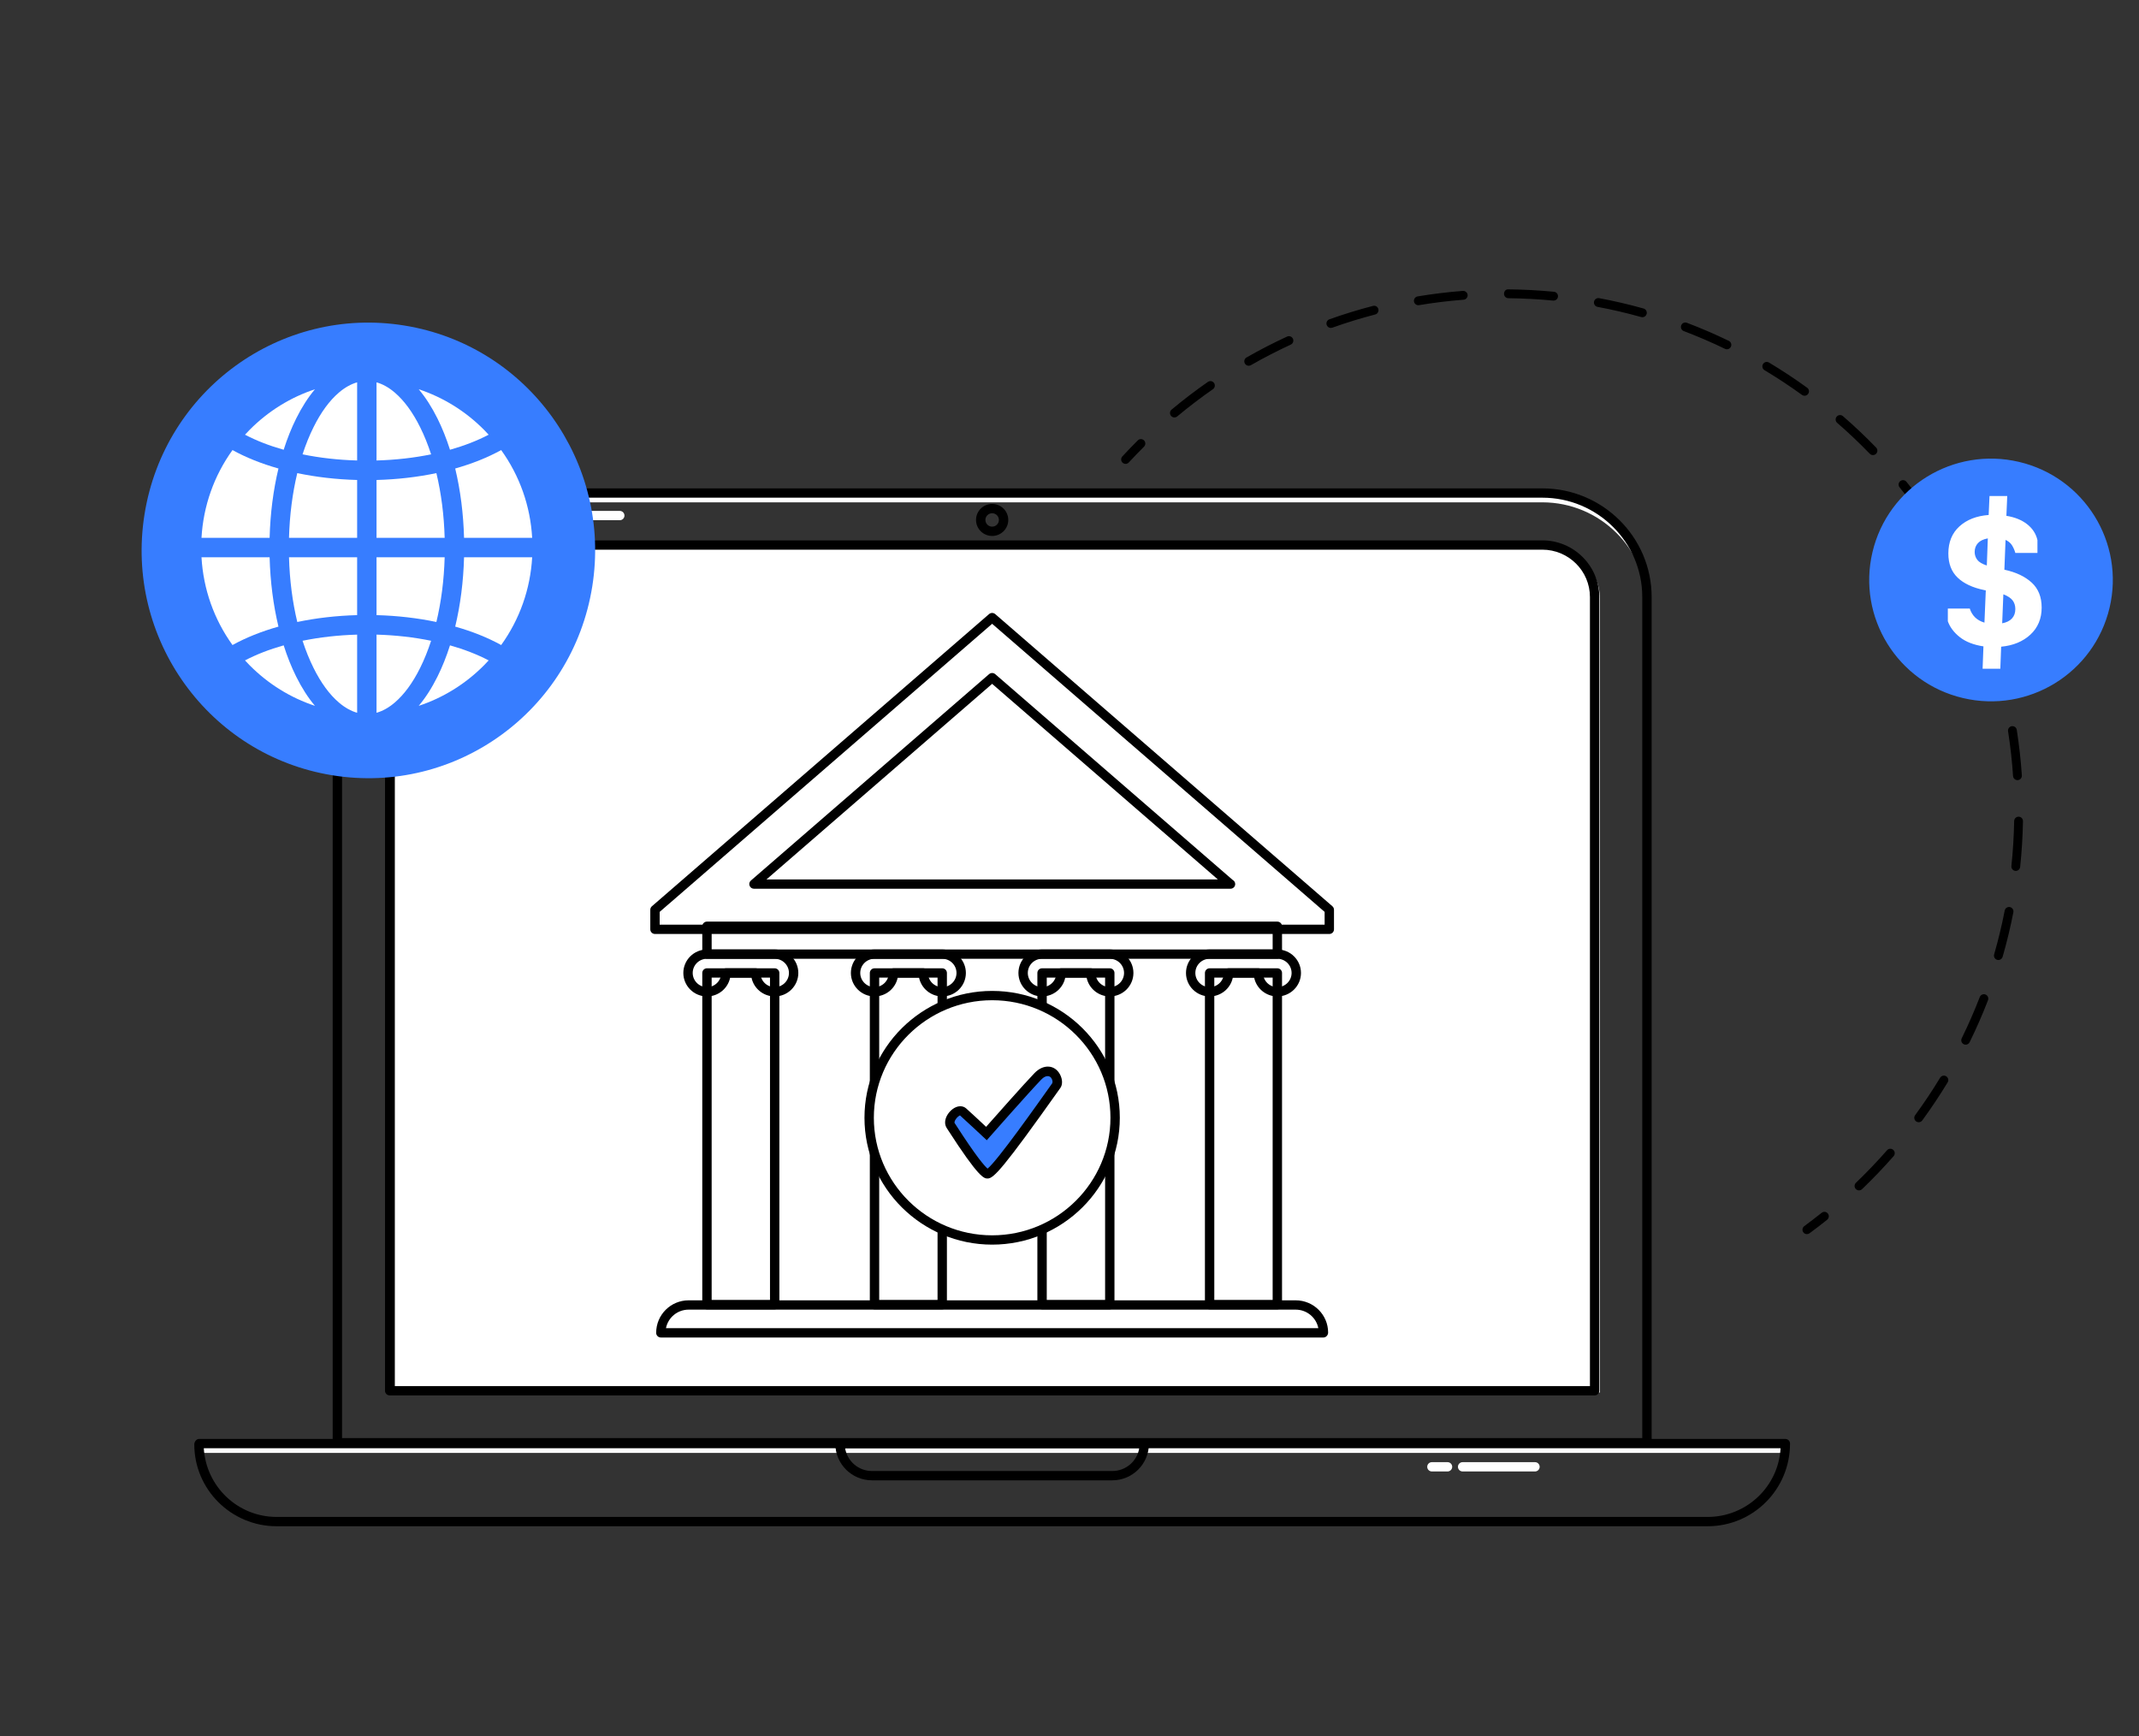 <svg width="207" height="168" viewBox="0 0 207 168" fill="none" xmlns="http://www.w3.org/2000/svg">
<rect x="0" y="0" width="207" height="168" fill="#333333" stroke="none"/>
<path d="M149.255 47.712H42.775C37.181 47.712 32.647 52.217 32.647 57.774V58.675C32.647 53.118 37.181 48.613 42.775 48.613H149.255C154.848 48.613 159.382 53.118 159.382 58.675V57.774C159.382 52.217 154.848 47.712 149.255 47.712Z" fill="white"/>
<path d="M159.382 140.071H32.647C32.397 140.071 32.194 139.87 32.194 139.621V57.775C32.194 51.978 36.94 47.262 42.775 47.262C43.025 47.262 43.228 47.464 43.228 47.712C43.228 47.961 43.025 48.163 42.775 48.163C37.44 48.163 33.101 52.475 33.101 57.775V139.17H158.929V57.775C158.929 52.474 154.589 48.163 149.255 48.163H47.303C47.053 48.163 46.85 47.961 46.85 47.712C46.85 47.464 47.053 47.262 47.303 47.262H149.255C155.089 47.262 159.836 51.978 159.836 57.775V139.621C159.836 139.87 159.632 140.071 159.382 140.071Z" fill="black"/>
<path d="M38.221 134.758V57.944C38.221 55.169 40.492 52.912 43.284 52.912H149.764C152.557 52.912 154.828 55.169 154.828 57.944V134.759H38.221V134.758Z" fill="white"/>
<path d="M154.318 135.04H37.711C37.461 135.04 37.258 134.838 37.258 134.59V57.775C37.258 54.752 39.732 52.294 42.775 52.294H149.254C152.296 52.294 154.771 54.752 154.771 57.775V134.59C154.772 134.838 154.569 135.04 154.318 135.04ZM38.164 134.139H153.865V57.775C153.865 55.249 151.797 53.194 149.255 53.194H42.775C40.232 53.194 38.164 55.25 38.164 57.775V134.139Z" fill="black"/>
<path d="M19.254 139.705V139.78C19.254 140.06 19.272 140.334 19.302 140.606H172.725C172.755 140.334 172.773 140.06 172.773 139.78V139.705H19.254Z" fill="white"/>
<path d="M165.255 147.702H26.774C22.378 147.702 18.802 144.149 18.802 139.78C18.802 139.532 19.005 139.254 19.255 139.254H172.774C173.025 139.254 173.228 139.456 173.228 139.705C173.228 144.149 169.651 147.702 165.255 147.702ZM19.722 140.155C19.952 143.889 23.027 146.801 26.774 146.801H165.255C169.025 146.801 172.114 143.853 172.311 140.155H19.722Z" fill="black"/>
<path d="M107.643 143.258H84.385C82.43 143.258 80.841 141.678 80.841 139.736C80.841 139.488 81.044 139.254 81.294 139.254H110.734C110.985 139.254 111.188 139.456 111.188 139.705C111.188 141.678 109.598 143.258 107.643 143.258ZM81.786 140.155C81.997 141.413 83.083 142.357 84.386 142.357H107.644C108.955 142.357 110.045 141.402 110.248 140.155H81.786Z" fill="black"/>
<path d="M43.051 58.454C43.552 58.454 43.958 58.05 43.958 57.553C43.958 57.055 43.552 56.652 43.051 56.652C42.55 56.652 42.144 57.055 42.144 57.553C42.144 58.05 42.55 58.454 43.051 58.454Z" fill="black"/>
<path d="M45.772 58.454C46.273 58.454 46.679 58.05 46.679 57.553C46.679 57.055 46.273 56.652 45.772 56.652C45.271 56.652 44.865 57.055 44.865 57.553C44.865 58.05 45.271 58.454 45.772 58.454Z" fill="black"/>
<path d="M48.492 58.454C48.993 58.454 49.399 58.05 49.399 57.553C49.399 57.055 48.993 56.652 48.492 56.652C47.991 56.652 47.585 57.055 47.585 57.553C47.585 58.05 47.991 58.454 48.492 58.454Z" fill="black"/>
<path d="M96.015 51.867C95.154 51.867 94.454 51.172 94.454 50.317C94.454 49.462 95.154 48.767 96.015 48.767C96.875 48.767 97.575 49.462 97.575 50.317C97.575 51.172 96.875 51.867 96.015 51.867ZM96.015 49.668C95.654 49.668 95.361 49.959 95.361 50.317C95.361 50.675 95.654 50.966 96.015 50.966C96.375 50.966 96.668 50.675 96.668 50.317C96.668 49.959 96.375 49.668 96.015 49.668Z" fill="black"/>
<path d="M128.075 129.436H63.954C63.703 129.436 63.5 129.234 63.5 128.985C63.5 127.239 64.909 125.839 66.639 125.839H125.389C127.12 125.839 128.528 127.238 128.528 128.958C128.528 129.207 128.326 129.436 128.075 129.436ZM64.448 128.535H127.581C127.381 127.514 126.474 126.74 125.389 126.74H66.64C65.555 126.74 64.648 127.513 64.448 128.535Z" fill="black"/>
<path d="M74.969 126.709H68.415C68.165 126.709 67.962 126.507 67.962 126.258V94.158C67.962 93.909 68.165 93.707 68.415 93.707H74.969C75.219 93.707 75.422 93.909 75.422 94.158V126.258C75.422 126.508 75.22 126.709 74.969 126.709ZM68.87 125.808H74.516V94.609H68.87V125.808Z" fill="black"/>
<path d="M74.969 96.43C73.863 96.43 72.937 95.647 72.726 94.609H70.659C70.448 95.647 69.522 96.43 68.416 96.43C67.155 96.43 66.129 95.411 66.129 94.158C66.129 92.905 67.155 91.885 68.416 91.885H74.97C76.231 91.885 77.257 92.905 77.257 94.158C77.257 95.411 76.231 96.43 74.969 96.43ZM70.251 93.708H73.135C73.386 93.708 73.589 93.909 73.589 94.158C73.589 94.914 74.208 95.529 74.97 95.529C75.731 95.529 76.35 94.914 76.35 94.158C76.35 93.401 75.731 92.786 74.97 92.786H68.416C67.655 92.786 67.036 93.401 67.036 94.158C67.036 94.914 67.655 95.529 68.416 95.529C69.178 95.529 69.797 94.914 69.797 94.158C69.797 93.909 69.999 93.708 70.251 93.708Z" fill="black"/>
<path d="M68.416 94.51C68.221 94.51 68.062 94.353 68.062 94.158C68.062 93.963 68.221 93.806 68.416 93.806C68.611 93.806 68.771 93.964 68.771 94.158C68.771 94.352 68.612 94.51 68.416 94.51Z" fill="black"/>
<path d="M74.969 94.51C74.773 94.51 74.614 94.353 74.614 94.158C74.614 93.963 74.773 93.806 74.969 93.806C75.165 93.806 75.323 93.964 75.323 94.158C75.323 94.352 75.165 94.51 74.969 94.51Z" fill="black"/>
<path d="M91.184 126.709H84.63C84.38 126.709 84.177 126.507 84.177 126.258V94.158C84.177 93.909 84.38 93.707 84.63 93.707H91.184C91.434 93.707 91.637 93.909 91.637 94.158V126.258C91.637 126.508 91.434 126.709 91.184 126.709ZM85.084 125.808H90.731V94.609H85.084V125.808Z" fill="black"/>
<path d="M91.184 96.43C90.078 96.43 89.152 95.647 88.941 94.609H86.874C86.663 95.647 85.738 96.43 84.631 96.43C83.37 96.43 82.344 95.411 82.344 94.158C82.344 92.905 83.37 91.885 84.631 91.885H91.185C92.446 91.885 93.472 92.905 93.472 94.158C93.472 95.411 92.445 96.43 91.184 96.43ZM86.465 93.708H89.35C89.6 93.708 89.803 93.909 89.803 94.158C89.803 94.914 90.422 95.529 91.184 95.529C91.945 95.529 92.564 94.914 92.564 94.158C92.564 93.401 91.945 92.786 91.184 92.786H84.63C83.87 92.786 83.25 93.401 83.25 94.158C83.25 94.914 83.87 95.529 84.63 95.529C85.392 95.529 86.011 94.914 86.011 94.158C86.011 93.909 86.215 93.708 86.465 93.708Z" fill="black"/>
<path d="M84.63 94.51C84.434 94.51 84.276 94.353 84.276 94.158C84.276 93.963 84.435 93.806 84.63 93.806C84.826 93.806 84.985 93.964 84.985 94.158C84.985 94.352 84.826 94.51 84.63 94.51Z" fill="black"/>
<path d="M91.184 94.51C90.989 94.51 90.829 94.353 90.829 94.158C90.829 93.963 90.988 93.806 91.184 93.806C91.38 93.806 91.539 93.964 91.539 94.158C91.538 94.352 91.379 94.51 91.184 94.51Z" fill="black"/>
<path d="M107.398 126.709H100.844C100.594 126.709 100.391 126.507 100.391 126.258V94.158C100.391 93.909 100.594 93.707 100.844 93.707H107.398C107.648 93.707 107.852 93.909 107.852 94.158V126.258C107.852 126.508 107.649 126.709 107.398 126.709ZM101.299 125.808H106.946V94.609H101.299V125.808Z" fill="black"/>
<path d="M107.398 96.43C106.292 96.43 105.366 95.647 105.156 94.609H103.088C102.878 95.647 101.952 96.43 100.845 96.43C99.584 96.43 98.558 95.411 98.558 94.158C98.558 92.905 99.584 91.885 100.845 91.885H107.399C108.66 91.885 109.686 92.905 109.686 94.158C109.686 95.411 108.66 96.43 107.398 96.43ZM102.68 93.708H105.565C105.815 93.708 106.018 93.909 106.018 94.158C106.018 94.914 106.637 95.529 107.399 95.529C108.16 95.529 108.779 94.914 108.779 94.158C108.779 93.401 108.16 92.786 107.399 92.786H100.845C100.085 92.786 99.465 93.401 99.465 94.158C99.465 94.914 100.085 95.529 100.845 95.529C101.607 95.529 102.226 94.914 102.226 94.158C102.226 93.909 102.429 93.708 102.68 93.708Z" fill="black"/>
<path d="M100.845 94.51C100.65 94.51 100.491 94.353 100.491 94.158C100.491 93.963 100.65 93.806 100.845 93.806C101.04 93.806 101.2 93.964 101.2 94.158C101.2 94.352 101.04 94.51 100.845 94.51Z" fill="black"/>
<path d="M107.398 94.51C107.203 94.51 107.044 94.353 107.044 94.158C107.044 93.963 107.202 93.806 107.398 93.806C107.594 93.806 107.753 93.964 107.753 94.158C107.753 94.352 107.594 94.51 107.398 94.51Z" fill="black"/>
<path d="M123.613 126.709H117.06C116.809 126.709 116.606 126.507 116.606 126.258V94.158C116.606 93.909 116.809 93.707 117.06 93.707H123.613C123.863 93.707 124.067 93.909 124.067 94.158V126.258C124.067 126.508 123.863 126.709 123.613 126.709ZM117.513 125.808H123.16V94.609H117.513V125.808Z" fill="black"/>
<path d="M123.613 96.43C122.507 96.43 121.581 95.647 121.371 94.609H119.303C119.093 95.647 118.167 96.43 117.06 96.43C115.799 96.43 114.773 95.411 114.773 94.158C114.773 92.905 115.799 91.885 117.06 91.885H123.614C124.875 91.885 125.901 92.905 125.901 94.158C125.901 95.411 124.875 96.43 123.613 96.43ZM118.894 93.708H121.779C122.029 93.708 122.232 93.909 122.232 94.158C122.232 94.914 122.851 95.529 123.613 95.529C124.374 95.529 124.993 94.914 124.993 94.158C124.993 93.401 124.374 92.786 123.613 92.786H117.06C116.299 92.786 115.679 93.401 115.679 94.158C115.679 94.914 116.299 95.529 117.06 95.529C117.821 95.529 118.441 94.914 118.441 94.158C118.441 93.909 118.644 93.708 118.894 93.708Z" fill="black"/>
<path d="M117.06 94.51C116.865 94.51 116.705 94.353 116.705 94.158C116.705 93.963 116.865 93.806 117.06 93.806C117.254 93.806 117.414 93.964 117.414 94.158C117.414 94.352 117.255 94.51 117.06 94.51Z" fill="black"/>
<path d="M123.612 94.51C123.417 94.51 123.258 94.353 123.258 94.158C123.258 93.963 123.416 93.806 123.612 93.806C123.808 93.806 123.967 93.964 123.967 94.158C123.967 94.352 123.808 94.51 123.612 94.51Z" fill="black"/>
<path d="M123.613 92.786H68.416C68.166 92.786 67.963 92.584 67.963 92.335V89.639C67.963 89.391 68.166 89.189 68.416 89.189H123.613C123.863 89.189 124.067 89.391 124.067 89.639V92.335C124.067 92.584 123.863 92.786 123.613 92.786ZM68.87 91.885H123.16V90.09H68.87V91.885Z" fill="black"/>
<path d="M128.643 90.386H63.385C63.135 90.386 62.932 90.185 62.932 89.936V88.043C62.932 87.912 62.988 87.789 63.087 87.703L95.715 59.429C95.886 59.281 96.141 59.281 96.311 59.429L128.941 87.703C129.04 87.789 129.096 87.912 129.096 88.043V89.936C129.097 90.186 128.895 90.386 128.643 90.386ZM63.839 89.486H128.19V88.248L96.014 60.367L63.839 88.248V89.486Z" fill="black"/>
<path d="M72.964 85.556L96.014 65.581L119.065 85.556H72.964Z" fill="white"/>
<path d="M119.083 86.007C119.077 86.006 119.071 86.007 119.064 86.007H72.964C72.774 86.007 72.606 85.89 72.54 85.714C72.473 85.538 72.523 85.34 72.666 85.216L95.716 65.241C95.887 65.093 96.142 65.093 96.312 65.241L119.295 85.158C119.438 85.233 119.536 85.383 119.536 85.556C119.536 85.805 119.334 86.007 119.083 86.007ZM74.174 85.106H117.855L96.014 66.179L74.174 85.106Z" fill="black"/>
<path d="M105.562 115.228C109.485 109.987 108.391 102.579 103.117 98.68C97.843 94.782 90.387 95.869 86.463 101.11C82.54 106.35 83.634 113.758 88.908 117.657C94.182 121.555 101.638 120.468 105.562 115.228Z" fill="white"/>
<path d="M96.015 120.449C89.202 120.449 83.659 114.942 83.659 108.173C83.659 101.403 89.202 95.896 96.015 95.896C102.828 95.896 108.369 101.403 108.369 108.173C108.369 114.941 102.828 120.449 96.015 120.449ZM96.015 96.797C89.702 96.797 84.566 101.9 84.566 108.173C84.566 114.445 89.702 119.548 96.015 119.548C102.327 119.548 107.463 114.445 107.463 108.173C107.463 101.9 102.327 96.797 96.015 96.797Z" fill="black"/>
<path d="M47.888 50.344H46.226C45.976 50.344 45.773 50.143 45.773 49.894C45.773 49.645 45.976 49.443 46.226 49.443H47.888C48.139 49.443 48.342 49.645 48.342 49.894C48.342 50.144 48.139 50.344 47.888 50.344Z" fill="white"/>
<path d="M59.979 50.344H49.399C49.149 50.344 48.946 50.143 48.946 49.894C48.946 49.645 49.149 49.443 49.399 49.443H59.979C60.229 49.443 60.432 49.645 60.432 49.894C60.432 50.144 60.229 50.344 59.979 50.344Z" fill="white"/>
<path d="M140.082 142.401H138.571C138.321 142.401 138.118 142.199 138.118 141.95C138.118 141.701 138.321 141.5 138.571 141.5H140.082C140.332 141.5 140.536 141.701 140.536 141.95C140.536 142.199 140.333 142.401 140.082 142.401Z" fill="white"/>
<path d="M148.546 142.401H141.545C141.295 142.401 141.091 142.199 141.091 141.95C141.091 141.701 141.295 141.5 141.545 141.5H148.546C148.797 141.5 149 141.701 149 141.95C149 142.199 148.797 142.401 148.546 142.401Z" fill="white"/>
<path d="M91.998 108.918C92.385 109.517 94.975 113.598 95.579 113.598C96.181 113.598 100.061 108.113 102.248 105.024C102.594 104.536 101.756 102.792 100.44 104.163C99.189 105.466 95.462 109.698 95.462 109.698C95.462 109.698 93.714 108.057 93.205 107.607C92.696 107.158 91.611 108.32 91.998 108.918Z" fill="#377DFF"/>
<path d="M95.578 114.049C95.234 114.049 94.762 114.049 91.706 109.3L91.617 109.161C91.4 108.826 91.412 108.386 91.651 107.95C91.888 107.519 92.389 107.056 92.931 107.056C93.147 107.056 93.346 107.13 93.504 107.27C93.874 107.595 94.892 108.546 95.43 109.049C96.355 108.001 99.063 104.941 100.11 103.852C100.999 102.926 102.1 103.055 102.586 103.987C102.83 104.456 102.843 104.964 102.617 105.282C97.019 113.191 96.144 114.049 95.578 114.049ZM92.903 107.944C92.844 107.958 92.593 108.119 92.448 108.383C92.367 108.531 92.359 108.642 92.38 108.674L92.471 108.814C94.529 112.013 95.302 112.866 95.573 113.093C96.524 112.324 100.211 107.116 101.826 104.837C101.885 104.73 101.87 104.511 101.723 104.306C101.579 104.104 101.205 104.016 100.767 104.474C99.537 105.755 95.841 109.952 95.803 109.994L95.493 110.346L95.151 110.025C95.15 110.025 93.409 108.392 92.903 107.944Z" fill="black"/>
<path d="M57.314 56.768C59.24 44.749 51.101 33.437 39.137 31.503C27.172 29.568 15.912 37.743 13.987 49.763C12.061 61.782 20.199 73.094 32.164 75.028C44.128 76.962 55.388 68.787 57.314 56.768Z" fill="#377DFF"/>
<path d="M42.231 45.786C40.407 46.169 38.452 46.396 36.438 46.45V52.046H43.032C42.971 49.842 42.697 47.723 42.231 45.786Z" fill="white"/>
<path d="M26.092 52.046C26.154 49.693 26.447 47.423 26.948 45.339C25.306 44.875 23.803 44.276 22.5 43.555C20.715 46.033 19.676 48.957 19.5 52.046H26.092Z" fill="white"/>
<path d="M26.092 53.932H19.5C19.676 57.021 20.715 59.946 22.5 62.424C23.803 61.703 25.306 61.103 26.948 60.64C26.447 58.556 26.154 56.285 26.092 53.932Z" fill="white"/>
<path d="M38.196 37.985C37.623 37.497 37.034 37.169 36.438 37V44.563C38.279 44.512 40.06 44.309 41.72 43.969C41.416 43.032 41.062 42.153 40.66 41.344C39.938 39.892 39.109 38.762 38.196 37.985Z" fill="white"/>
<path d="M27.452 62.453C26.079 62.841 24.818 63.33 23.71 63.91C23.859 64.073 24.011 64.233 24.166 64.39C25.969 66.203 28.125 67.531 30.479 68.308C29.82 67.525 29.21 66.578 28.663 65.478C28.2 64.548 27.796 63.533 27.452 62.453Z" fill="white"/>
<path d="M30.34 41.344C29.939 42.153 29.584 43.032 29.279 43.969C30.94 44.309 32.721 44.512 34.562 44.563V37C33.965 37.169 33.377 37.497 32.804 37.985C31.891 38.762 31.062 39.892 30.34 41.344Z" fill="white"/>
<path d="M44.908 53.932C44.846 56.285 44.553 58.556 44.052 60.64C45.694 61.103 47.197 61.703 48.5 62.424C50.285 59.946 51.324 57.021 51.5 53.932H44.908Z" fill="white"/>
<path d="M43.548 43.526C44.92 43.138 46.182 42.649 47.29 42.069C47.141 41.906 46.989 41.746 46.834 41.589C45.031 39.776 42.874 38.448 40.521 37.67C41.18 38.454 41.79 39.401 42.337 40.501C42.799 41.431 43.204 42.446 43.548 43.526Z" fill="white"/>
<path d="M40.66 64.635C41.062 63.826 41.416 62.947 41.72 62.01C40.06 61.67 38.279 61.467 36.438 61.415V68.979C37.034 68.81 37.623 68.482 38.196 67.994C39.109 67.217 39.938 66.087 40.66 64.635Z" fill="white"/>
<path d="M44.052 45.339C44.553 47.423 44.846 49.694 44.908 52.046H51.5C51.324 48.957 50.285 46.033 48.5 43.555C47.197 44.276 45.694 44.875 44.052 45.339Z" fill="white"/>
<path d="M36.438 53.932V59.529C38.452 59.583 40.407 59.81 42.231 60.193C42.697 58.256 42.971 56.137 43.032 53.932H36.438Z" fill="white"/>
<path d="M34.562 52.046V46.45C32.548 46.396 30.593 46.169 28.769 45.786C28.302 47.723 28.029 49.842 27.968 52.046H34.562Z" fill="white"/>
<path d="M27.452 43.526C27.796 42.446 28.2 41.431 28.663 40.501C29.21 39.401 29.82 38.454 30.479 37.67C28.125 38.448 25.969 39.776 24.166 41.589C24.011 41.746 23.859 41.906 23.71 42.069C24.818 42.649 26.079 43.138 27.452 43.526Z" fill="white"/>
<path d="M43.548 62.453C43.204 63.533 42.8 64.548 42.337 65.478C41.79 66.578 41.18 67.525 40.521 68.308C42.874 67.531 45.031 66.203 46.834 64.39C46.989 64.233 47.141 64.073 47.29 63.91C46.182 63.33 44.92 62.841 43.548 62.453Z" fill="white"/>
<path d="M34.562 53.932H27.968C28.029 56.137 28.302 58.256 28.769 60.193C30.593 59.81 32.548 59.583 34.562 59.529V53.932Z" fill="white"/>
<path d="M32.804 67.994C33.377 68.482 33.965 68.81 34.562 68.979V61.416C32.721 61.467 30.94 61.67 29.279 62.01C29.584 62.947 29.939 63.826 30.34 64.635C31.062 66.087 31.891 67.217 32.804 67.994Z" fill="white"/>
<path d="M108.927 44.891C108.823 44.891 108.719 44.853 108.637 44.777C108.463 44.616 108.454 44.345 108.614 44.17C109.101 43.642 109.601 43.124 110.11 42.617C110.278 42.451 110.548 42.452 110.714 42.621C110.88 42.789 110.878 43.061 110.711 43.227C110.21 43.724 109.719 44.234 109.239 44.754C109.156 44.845 109.041 44.891 108.927 44.891Z" fill="black"/>
<path d="M179.903 115.199C179.79 115.199 179.678 115.155 179.595 115.067C179.432 114.895 179.438 114.624 179.609 114.46C180.655 113.457 181.666 112.399 182.615 111.317C182.77 111.139 183.04 111.121 183.217 111.278C183.394 111.435 183.411 111.706 183.255 111.884C182.29 112.985 181.261 114.06 180.199 115.081C180.115 115.16 180.009 115.199 179.903 115.199ZM185.68 108.604C185.591 108.604 185.503 108.576 185.427 108.521C185.237 108.38 185.197 108.111 185.336 107.921C186.192 106.752 187.005 105.533 187.753 104.299C187.876 104.097 188.139 104.034 188.339 104.156C188.541 104.279 188.605 104.543 188.482 104.746C187.721 106.001 186.895 107.24 186.025 108.43C185.94 108.543 185.811 108.604 185.68 108.604ZM190.227 101.098C190.164 101.098 190.099 101.084 190.038 101.054C189.827 100.949 189.74 100.692 189.844 100.48C190.482 99.179 191.071 97.835 191.591 96.489C191.676 96.269 191.924 96.158 192.143 96.245C192.363 96.33 192.473 96.579 192.386 96.8C191.857 98.171 191.259 99.536 190.609 100.86C190.535 101.011 190.383 101.098 190.227 101.098ZM193.392 92.906C193.353 92.906 193.313 92.901 193.273 92.889C193.046 92.823 192.917 92.586 192.981 92.358C193.382 90.972 193.726 89.546 194.004 88.12C194.05 87.888 194.271 87.737 194.505 87.782C194.737 87.827 194.887 88.053 194.842 88.285C194.559 89.736 194.209 91.187 193.802 92.597C193.748 92.784 193.577 92.906 193.392 92.906ZM195.076 84.281C195.06 84.281 195.045 84.281 195.03 84.279C194.796 84.254 194.625 84.043 194.651 83.807C194.802 82.375 194.892 80.911 194.919 79.456C194.923 79.222 195.114 79.035 195.346 79.035C195.348 79.035 195.351 79.035 195.354 79.035C195.589 79.039 195.777 79.235 195.772 79.472C195.745 80.951 195.653 82.44 195.499 83.897C195.476 84.118 195.291 84.281 195.076 84.281ZM195.236 75.497C195.013 75.497 194.826 75.324 194.811 75.097C194.715 73.653 194.552 72.197 194.329 70.768C194.292 70.534 194.452 70.314 194.685 70.277C194.914 70.244 195.136 70.4 195.172 70.635C195.399 72.088 195.564 73.57 195.663 75.04C195.679 75.276 195.502 75.481 195.266 75.497C195.256 75.497 195.247 75.497 195.236 75.497ZM193.882 66.821C193.69 66.821 193.516 66.691 193.468 66.495C193.123 65.096 192.708 63.69 192.238 62.318C192.161 62.094 192.28 61.849 192.502 61.772C192.726 61.694 192.969 61.814 193.045 62.038C193.524 63.434 193.946 64.864 194.298 66.29C194.354 66.519 194.215 66.752 193.986 66.808C193.95 66.817 193.915 66.821 193.882 66.821ZM191.035 58.521C190.872 58.521 190.716 58.426 190.645 58.267C190.058 56.947 189.404 55.637 188.702 54.371C188.587 54.164 188.661 53.903 188.867 53.788C189.072 53.674 189.331 53.746 189.448 53.953C190.162 55.241 190.827 56.574 191.424 57.917C191.521 58.133 191.424 58.387 191.209 58.484C191.153 58.509 191.093 58.521 191.035 58.521ZM186.777 50.849C186.64 50.849 186.506 50.783 186.423 50.662C185.615 49.464 184.742 48.288 183.833 47.166C183.684 46.983 183.711 46.713 183.895 46.563C184.076 46.413 184.345 46.441 184.495 46.624C185.42 47.766 186.307 48.962 187.13 50.18C187.262 50.377 187.212 50.644 187.017 50.776C186.943 50.825 186.859 50.849 186.777 50.849ZM181.254 44.041C181.143 44.041 181.031 43.997 180.948 43.912C179.942 42.873 178.88 41.866 177.791 40.921C177.612 40.766 177.594 40.495 177.747 40.316C177.902 40.136 178.172 40.118 178.349 40.272C179.457 41.233 180.537 42.256 181.56 43.313C181.724 43.483 181.721 43.755 181.552 43.919C181.468 44.001 181.361 44.041 181.254 44.041ZM113.653 40.398C113.53 40.398 113.408 40.345 113.324 40.242C113.174 40.06 113.198 39.79 113.379 39.639C114.507 38.697 115.691 37.794 116.895 36.956C117.089 36.821 117.355 36.87 117.49 37.066C117.624 37.26 117.576 37.527 117.382 37.662C116.198 38.486 115.035 39.373 113.926 40.299C113.845 40.365 113.748 40.398 113.653 40.398ZM174.636 38.299C174.549 38.299 174.462 38.272 174.386 38.217C173.217 37.37 171.996 36.565 170.759 35.824C170.557 35.703 170.49 35.44 170.611 35.236C170.732 35.031 170.995 34.965 171.195 35.087C172.455 35.84 173.696 36.659 174.885 37.522C175.077 37.661 175.119 37.928 174.981 38.12C174.898 38.237 174.768 38.299 174.636 38.299ZM120.842 35.396C120.694 35.396 120.55 35.318 120.471 35.179C120.354 34.974 120.426 34.712 120.631 34.594C121.907 33.864 123.228 33.184 124.558 32.571C124.769 32.473 125.025 32.567 125.123 32.782C125.221 32.997 125.128 33.252 124.913 33.351C123.607 33.953 122.308 34.622 121.053 35.34C120.987 35.378 120.914 35.396 120.842 35.396ZM167.121 33.802C167.059 33.802 166.996 33.788 166.936 33.759C165.638 33.131 164.297 32.552 162.947 32.041C162.727 31.957 162.615 31.71 162.698 31.488C162.781 31.266 163.025 31.153 163.248 31.238C164.621 31.759 165.986 32.347 167.306 32.987C167.518 33.09 167.608 33.346 167.504 33.56C167.432 33.713 167.28 33.802 167.121 33.802ZM128.792 31.736C128.616 31.736 128.452 31.627 128.39 31.45C128.31 31.227 128.427 30.982 128.649 30.902C130.029 30.409 131.449 29.972 132.87 29.604C133.101 29.541 133.331 29.682 133.39 29.912C133.448 30.14 133.311 30.375 133.083 30.434C131.686 30.797 130.291 31.226 128.935 31.711C128.888 31.727 128.839 31.736 128.792 31.736ZM158.94 30.7C158.903 30.7 158.863 30.695 158.825 30.683C157.439 30.294 156.018 29.962 154.599 29.697C154.368 29.653 154.215 29.429 154.259 29.197C154.302 28.964 154.529 28.814 154.757 28.854C156.199 29.124 157.646 29.462 159.055 29.857C159.282 29.921 159.415 30.158 159.352 30.386C159.299 30.576 159.127 30.7 158.94 30.7ZM137.257 29.537C137.052 29.537 136.872 29.388 136.837 29.178C136.799 28.944 136.956 28.724 137.188 28.685C138.634 28.444 140.108 28.264 141.571 28.151C141.786 28.135 142.011 28.308 142.028 28.545C142.046 28.781 141.87 28.988 141.636 29.006C140.198 29.116 138.749 29.293 137.328 29.531C137.304 29.535 137.28 29.537 137.257 29.537ZM150.347 29.091C150.332 29.091 150.319 29.091 150.305 29.09C148.873 28.951 147.416 28.874 145.973 28.86C145.737 28.858 145.548 28.663 145.55 28.427C145.553 28.19 145.722 27.976 145.981 28.002C147.449 28.017 148.931 28.095 150.387 28.236C150.622 28.259 150.794 28.469 150.771 28.705C150.749 28.925 150.564 29.091 150.347 29.091Z" fill="black"/>
<path d="M174.86 119.433C174.729 119.433 174.599 119.372 174.516 119.257C174.377 119.066 174.418 118.797 174.608 118.658C175.177 118.24 175.737 117.809 176.29 117.369C176.473 117.222 176.742 117.252 176.889 117.437C177.037 117.622 177.006 117.892 176.822 118.04C176.262 118.489 175.691 118.926 175.112 119.352C175.036 119.406 174.947 119.433 174.86 119.433Z" fill="black"/>
<path d="M204.149 58.825C205.645 52.514 201.722 46.189 195.387 44.699C189.052 43.208 182.704 47.117 181.208 53.428C179.713 59.74 183.635 66.065 189.97 67.555C196.305 69.046 202.653 65.137 204.149 58.825Z" fill="#377DFF"/>
<path d="M197.58 58.794C197.58 59.865 197.218 60.738 196.494 61.411C195.77 62.083 194.826 62.474 193.66 62.584L193.579 64.717H191.865L191.946 62.552C190.998 62.409 190.239 62.114 189.668 61.666C189.097 61.217 188.707 60.703 188.5 60.123V58.893H190.623C190.731 59.232 190.903 59.516 191.137 59.746C191.371 59.975 191.674 60.145 192.043 60.255L192.174 57.138L192.027 57.105C190.906 56.875 190.045 56.474 189.447 55.899C188.848 55.325 188.55 54.546 188.55 53.561C188.55 52.468 188.906 51.595 189.618 50.944C190.331 50.294 191.276 49.925 192.452 49.837L192.533 48H194.249L194.167 49.919C194.984 50.051 195.653 50.321 196.176 50.732C196.698 51.142 197.03 51.653 197.172 52.265V53.512H195.033C194.957 53.239 194.848 52.99 194.706 52.766C194.564 52.542 194.358 52.37 194.085 52.249L193.972 55.136H193.988C195.099 55.377 195.975 55.792 196.617 56.383C197.259 56.973 197.58 57.777 197.58 58.794ZM191.097 53.413C191.097 53.698 191.181 53.952 191.35 54.176C191.518 54.4 191.826 54.584 192.273 54.726L192.37 52.102C191.946 52.178 191.627 52.331 191.415 52.56C191.203 52.789 191.097 53.074 191.097 53.413ZM195.032 58.942C195.032 58.613 194.944 58.334 194.771 58.105C194.597 57.875 194.297 57.678 193.873 57.514L193.759 60.319C194.173 60.243 194.488 60.087 194.706 59.852C194.923 59.617 195.032 59.314 195.032 58.942Z" fill="white"/>
</svg>
